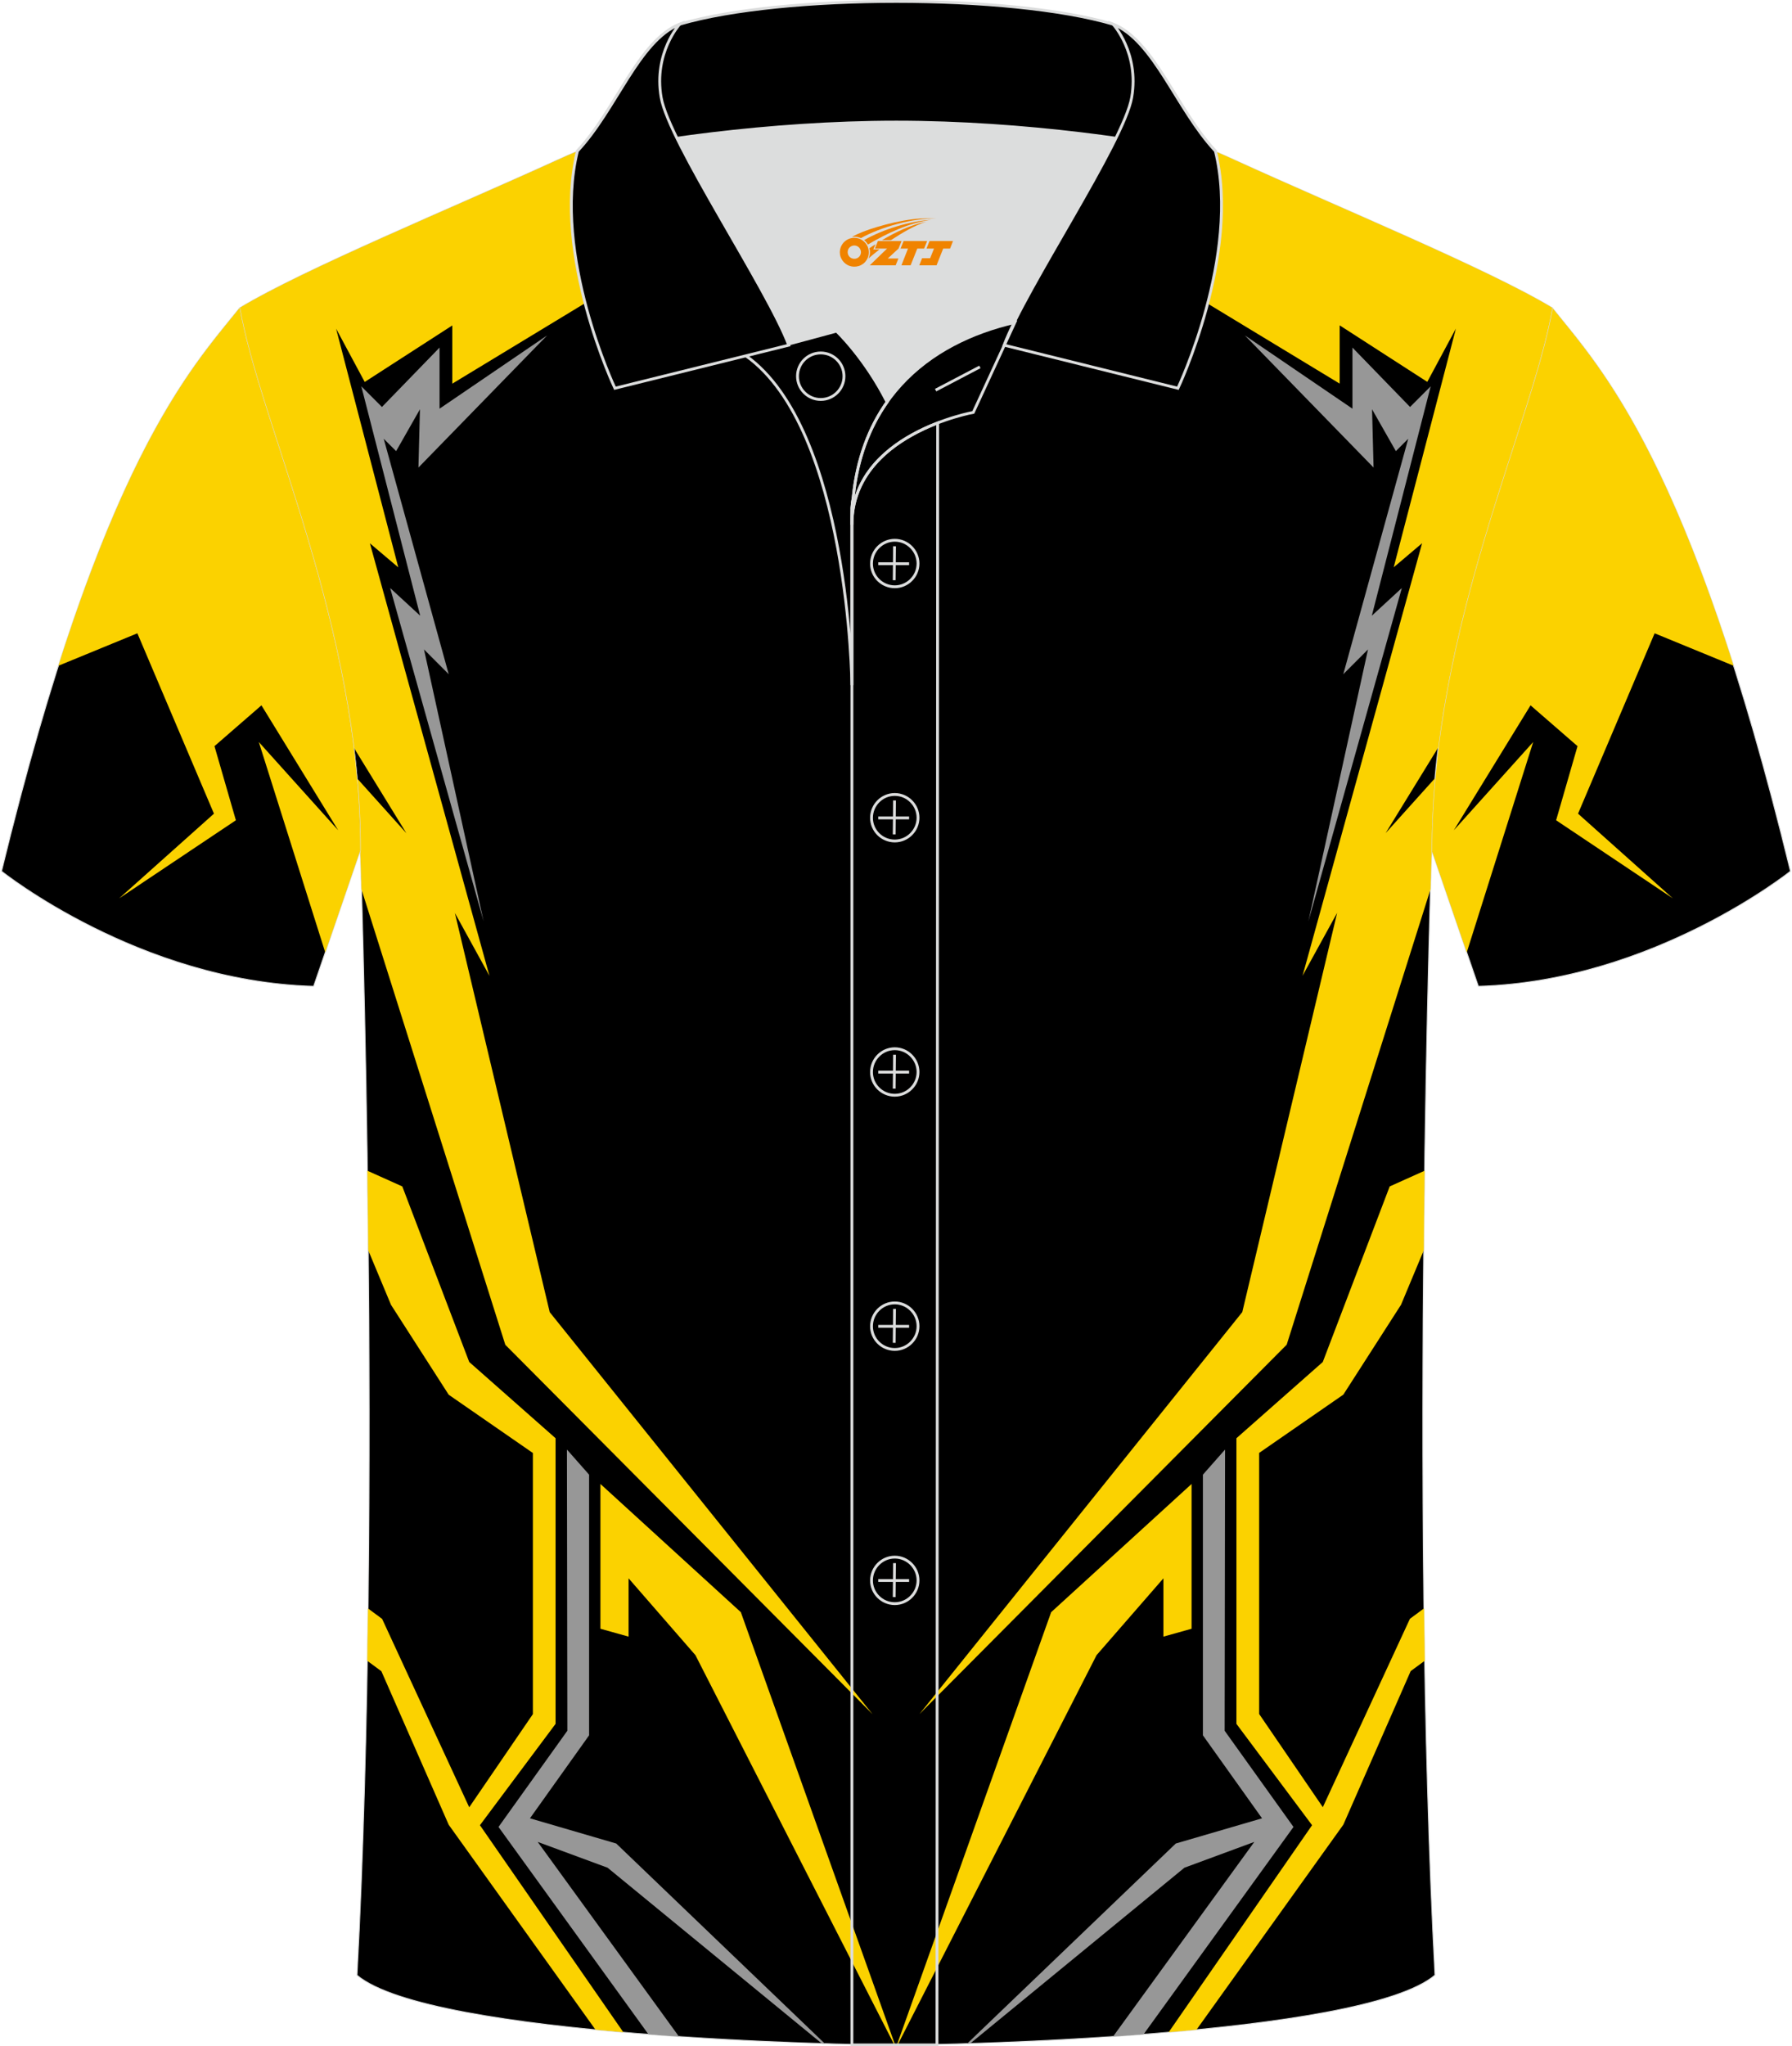<?xml version="1.0" encoding="utf-8"?>
<!-- Generator: Adobe Illustrator 24.0.1, SVG Export Plug-In . SVG Version: 6.00 Build 0)  -->
<svg xmlns="http://www.w3.org/2000/svg" xmlns:xlink="http://www.w3.org/1999/xlink" version="1.1" id="图层_1" x="0px" y="0px" width="379.8px" height="433.5px" viewBox="0 0 379.58 433.73" enable-background="new 0 0 379.58 433.73" xml:space="preserve">
<g>
	<path fill-rule="evenodd" clip-rule="evenodd" stroke="#DCDDDD" stroke-width="0.2" stroke-miterlimit="22.926" d="M328.97,65.26   c10.24,12.8,29.35,32.41,50.5,119.4c0,0-29.18,23.37-66.19,24.39c0,0-7.16-20.81-9.9-28.83l0,0   C303.39,132.45,324.69,90.01,328.97,65.26z"/>
	<path fill-rule="evenodd" clip-rule="evenodd" fill="#FBD200" d="M310.82,201.87l14.09-44.6l-16.83,18.71l16.27-26.48l9.96,8.65   l-4.54,15.71l24.75,16.55l-20.1-17.95l16.24-38.23l16.75,6.88c-16.19-50.8-30.2-65.54-38.44-75.85   c-4.28,24.75-25.58,67.2-25.58,114.96l0,0C305.09,185.19,308.48,195.07,310.82,201.87z"/>
	<path fill-rule="evenodd" clip-rule="evenodd" stroke="#DCDDDD" stroke-width="0.2" stroke-miterlimit="22.926" d="M76.19,180.23   c0,0,4.68,137.1-0.7,238.43c15.59,13.14,104.58,14.84,114.3,14.8c9.72,0.03,98.71-1.67,114.3-14.82   c-5.38-101.32-0.7-238.43-0.7-238.43c0-47.77,21.3-90.22,25.58-114.96c-13.68-8.25-45.42-21.31-67.36-31.33   c-5.84-2.66-10.73-4.57-15.08-5.94l-113.52-0.01c-4.32,1.37-9.2,3.29-15.05,5.95C96.02,43.94,64.27,57.01,50.61,65.26   C54.89,90.01,76.19,132.45,76.19,180.23z"/>
	<g>
		<path fill-rule="evenodd" clip-rule="evenodd" fill="#FBD200" d="M185.03,27.98l-48.41,28.54L95.7,81.32V68.98L77.13,80.96    l-6.07-11.3l13.19,50.6l-6.02-5.1l25.35,91.68l-7.33-13.33l20.11,84.61l68.44,85.19l-77.86-78.28l-30.5-96.54    c-0.15-5.31-0.25-8.25-0.25-8.25c0-5.16-0.25-10.26-0.7-15.28l10.47,11.64l-11.17-18.17c-4.81-38.73-20.57-72.26-24.18-93.17    c13.67-8.25,45.41-21.31,67.35-31.33c5.86-2.66,10.74-4.58,15.05-5.95L185.03,27.98L185.03,27.98z M304.79,158.41l-11.17,18.17    l10.47-11.64c-0.45,5.02-0.7,10.11-0.7,15.27c0,0-0.1,2.95-0.25,8.26l-30.5,96.54l-77.86,78.28l68.44-85.19l20.11-84.61    L276,206.82l25.35-91.68l-6.02,5.1l13.19-50.6l-6.07,11.3l-18.58-11.98v12.35l-40.92-24.8l-48.41-28.54h51.98    c4.36,1.37,9.25,3.28,15.08,5.94c21.93,10.02,53.68,23.08,67.36,31.33C325.36,86.16,309.59,119.7,304.79,158.41z"/>
		<polygon fill-rule="evenodd" clip-rule="evenodd" fill="#979797" points="115.81,71.09 88.52,99.1 88.84,86.75 83.79,95.62     81.16,93 94.94,142.9 89.7,137.65 102.34,195.28 82.53,124.64 88.89,130.5 76.41,81.89 80.78,86.26 93,73.67 93,86.62   "/>
		<polygon fill-rule="evenodd" clip-rule="evenodd" fill="#FBD200" points="127.11,345.22 133.08,346.89 133.08,334.53     147.26,350.82 189.46,433.46 189.61,433.46 156.89,341.71 127.11,314.53   "/>
		<path fill-rule="evenodd" clip-rule="evenodd" fill="#979797" d="M120.01,307.24l4.7,5.32v55.25l-12.54,17.59l18.29,5.34    l44.25,42.42l-0.64-0.02l-45.44-37.27l-14.82-5.47l29.95,41.25c-2.14-0.14-4.3-0.3-6.47-0.47l-31.79-43.95l14.6-20.39    L120.01,307.24z"/>
		<path fill-rule="evenodd" clip-rule="evenodd" fill="#FBD200" d="M77.69,248.14l7.41,3.33l14.19,37.21l18.31,16.16v60.54    l-16.04,21.48l30.41,43.88c-1.97-0.17-3.94-0.35-5.91-0.54l-31.12-43.43l-14.28-32.55l-2.99-2.2c0.06-3.7,0.12-7.41,0.16-11.1    l2.99,2.21l18.47,39.93l13.5-19.75v-55.34l-17.85-12.35L82.7,276.56l-4.82-11.54C77.83,259.2,77.77,253.56,77.69,248.14z"/>
		<polygon fill-rule="evenodd" clip-rule="evenodd" fill="#979797" points="263.77,71.09 291.06,99.1 290.74,86.75 295.79,95.62     298.41,93 284.64,142.9 289.88,137.65 277.24,195.28 297.05,124.64 290.69,130.5 303.17,81.89 298.8,86.26 286.58,73.67     286.58,86.62   "/>
		<polygon fill-rule="evenodd" clip-rule="evenodd" fill="#FBD200" points="252.47,345.22 246.5,346.89 246.5,334.53 232.32,350.82     190.12,433.46 189.97,433.46 222.69,341.71 252.47,314.53   "/>
		<path fill-rule="evenodd" clip-rule="evenodd" fill="#979797" d="M259.57,307.24l-4.7,5.32v55.25l12.54,17.59l-18.29,5.34    l-44.25,42.42l0.64-0.02l45.44-37.27l14.82-5.47l-29.95,41.25c2.14-0.15,4.3-0.3,6.47-0.47l31.79-43.95l-14.6-20.39L259.57,307.24    z"/>
		<path fill-rule="evenodd" clip-rule="evenodd" fill="#FBD200" d="M301.89,248.14l-7.41,3.33l-14.19,37.21l-18.31,16.16v60.54    l16.04,21.48l-30.41,43.88c1.97-0.17,3.94-0.35,5.91-0.54l31.13-43.45l14.28-32.55l2.99-2.2c-0.06-3.7-0.12-7.41-0.16-11.1    l-2.99,2.21l-18.47,39.93l-13.5-19.75v-55.34l17.85-12.35l12.24-19.06l4.82-11.54C301.74,259.2,301.81,253.56,301.89,248.14z"/>
	</g>
	<path fill-rule="evenodd" clip-rule="evenodd" stroke="#DCDDDD" stroke-width="0.2" stroke-miterlimit="22.926" d="M50.61,65.26   c-10.24,12.8-29.35,32.41-50.5,119.4c0,0,29.18,23.37,66.19,24.39c0,0,7.16-20.81,9.9-28.83l0,0   C76.19,132.45,54.89,90.01,50.61,65.26z"/>
	<path fill-rule="evenodd" clip-rule="evenodd" fill="#FBD200" d="M68.76,201.87l-14.09-44.6l16.83,18.71L55.23,149.5l-9.96,8.65   l4.54,15.71l-24.75,16.55l20.1-17.95l-16.24-38.23l-16.75,6.88c16.19-50.8,30.2-65.54,38.44-75.85   c4.28,24.75,25.58,67.2,25.58,114.96l0,0C74.49,185.19,71.1,195.07,68.76,201.87z"/>
	<path fill-rule="evenodd" clip-rule="evenodd" fill="#DCDDDD" d="M187.9,85.21c6.44-9.11,16.35-14.37,26.94-16.84   c5.24-10.64,16.09-27.82,21.62-39.14c-26.77-6.52-66.38-6.52-93.15,0c6.43,13.14,20,34.17,23.66,43.71l10.22-2.75   C177.18,70.19,183.18,75.86,187.9,85.21z"/>
	<path fill="none" stroke="#DCDDDD" stroke-width="0.6" stroke-miterlimit="10" d="M157.92,75.38l19.26-5.19c0,0,6,5.67,10.72,15.03   c-3.78,5.35-6.37,12.04-7.18,20.26c-0.14,0.74-0.24,1.47-0.28,2.18v3.57v33.98C180.44,145.2,179.91,90.95,157.92,75.38z"/>
	<path fill="none" stroke="#DCDDDD" stroke-width="0.6" stroke-miterlimit="10" d="M180.44,107.66v3.57c0-1.99,0.1-3.91,0.28-5.75   C180.57,106.22,180.48,106.95,180.44,107.66L180.44,107.66z M180.44,111.23v322.2h18.04l0.14-343.78   C191.02,92.58,180.44,98.89,180.44,111.23z"/>
	<path fill-rule="evenodd" clip-rule="evenodd" stroke="#DCDDDD" stroke-width="0.6" stroke-miterlimit="10" d="M121.96,33.21   c13.39-3.26,40.91-7.33,67.91-7.33s54.52,4.07,67.91,7.33l-0.28-1.2c-8.22-8.78-12.93-23.33-21.69-26.89   C224.88,1.9,207.38,0.3,189.88,0.3c-17.51,0-35.01,1.61-45.95,4.82c-8.77,3.57-13.47,18.11-21.69,26.89L121.96,33.21z"/>
	<path fill-rule="evenodd" clip-rule="evenodd" stroke="#DCDDDD" stroke-width="0.6" stroke-miterlimit="10" d="M143.93,5.12   c0,0-5.58,6.05-3.94,15.53c1.63,9.49,22.57,40.53,27.06,52.51l-36.86,9.13c0,0-13.39-28.22-7.95-50.28   C130.47,23.23,135.17,8.69,143.93,5.12z"/>
	<path fill-rule="evenodd" clip-rule="evenodd" stroke="#DCDDDD" stroke-width="0.6" stroke-miterlimit="10" d="M235.82,5.12   c0,0,5.58,6.05,3.95,15.53c-1.63,9.49-22.57,40.53-27.06,52.51l36.86,9.13c0,0,13.39-28.22,7.95-50.28   C249.29,23.23,244.58,8.69,235.82,5.12z"/>
	<path fill="none" stroke="#DCDDDD" stroke-width="0.6" stroke-miterlimit="10" d="M173.83,84.67c2.72,0,4.93-2.21,4.93-4.93   s-2.21-4.93-4.93-4.93c-2.72,0-4.93,2.21-4.93,4.93S171.12,84.67,173.83,84.67z"/>
	<path fill="none" stroke="#DCDDDD" stroke-width="0.6" stroke-miterlimit="10" d="M214.99,68.34l-8.81,19.07   c0,0-25.75,4.58-25.75,23.82C180.44,85.05,196.71,72.54,214.99,68.34z"/>
	
	<line fill="none" stroke="#DCDDDD" stroke-width="0.6" stroke-miterlimit="10" x1="207.58" y1="77.77" x2="198.19" y2="82.69"/>
	<g>
		<g>
			<path fill="none" stroke="#DCDDDD" stroke-width="0.6" stroke-miterlimit="10" d="M189.53,124.37c2.71,0,4.93-2.22,4.93-4.93     s-2.23-4.93-4.93-4.93c-2.71,0-4.93,2.22-4.93,4.93C184.58,122.16,186.8,124.37,189.53,124.37z"/>
			
				<line fill="none" stroke="#DCDDDD" stroke-width="0.6" stroke-miterlimit="10" x1="189.48" y1="115.78" x2="189.41" y2="122.98"/>
			
				<line fill="none" stroke="#DCDDDD" stroke-width="0.6" stroke-miterlimit="10" x1="186.03" y1="119.48" x2="192.57" y2="119.48"/>
		</g>
		<g>
			<path fill="none" stroke="#DCDDDD" stroke-width="0.6" stroke-miterlimit="10" d="M189.53,178.25c2.71,0,4.93-2.22,4.93-4.93     c0-2.71-2.23-4.93-4.93-4.93c-2.71,0-4.93,2.22-4.93,4.93C184.58,176.04,186.8,178.25,189.53,178.25z"/>
			
				<line fill="none" stroke="#DCDDDD" stroke-width="0.6" stroke-miterlimit="10" x1="189.48" y1="169.66" x2="189.41" y2="176.86"/>
			
				<line fill="none" stroke="#DCDDDD" stroke-width="0.6" stroke-miterlimit="10" x1="186.03" y1="173.36" x2="192.57" y2="173.36"/>
		</g>
		<g>
			<path fill="none" stroke="#DCDDDD" stroke-width="0.6" stroke-miterlimit="10" d="M189.53,232.14c2.71,0,4.93-2.22,4.93-4.93     c0-2.71-2.23-4.93-4.93-4.93c-2.71,0-4.93,2.22-4.93,4.93C184.58,229.92,186.8,232.14,189.53,232.14z"/>
			
				<line fill="none" stroke="#DCDDDD" stroke-width="0.6" stroke-miterlimit="10" x1="189.48" y1="223.55" x2="189.41" y2="230.74"/>
			
				<line fill="none" stroke="#DCDDDD" stroke-width="0.6" stroke-miterlimit="10" x1="186.03" y1="227.24" x2="192.57" y2="227.24"/>
		</g>
		<g>
			<path fill="none" stroke="#DCDDDD" stroke-width="0.6" stroke-miterlimit="10" d="M189.53,286.02c2.71,0,4.93-2.22,4.93-4.93     s-2.23-4.93-4.93-4.93c-2.71,0-4.93,2.22-4.93,4.93C184.58,283.8,186.8,286.02,189.53,286.02z"/>
			
				<line fill="none" stroke="#DCDDDD" stroke-width="0.6" stroke-miterlimit="10" x1="189.48" y1="277.43" x2="189.41" y2="284.62"/>
			
				<line fill="none" stroke="#DCDDDD" stroke-width="0.6" stroke-miterlimit="10" x1="186.03" y1="281.12" x2="192.57" y2="281.12"/>
		</g>
		<g>
			<path fill="none" stroke="#DCDDDD" stroke-width="0.6" stroke-miterlimit="10" d="M189.53,339.9c2.71,0,4.93-2.22,4.93-4.93     s-2.23-4.93-4.93-4.93c-2.71,0-4.93,2.22-4.93,4.93C184.58,337.68,186.8,339.9,189.53,339.9z"/>
			<line fill="none" stroke="#DCDDDD" stroke-width="0.6" stroke-miterlimit="10" x1="189.48" y1="331.31" x2="189.41" y2="338.5"/>
			<line fill="none" stroke="#DCDDDD" stroke-width="0.6" stroke-miterlimit="10" x1="186.03" y1="335" x2="192.57" y2="335"/>
		</g>
	</g>
</g>
<g id="图层_x0020_1">
	<path fill="#F08300" d="M178.06,54.49c0.416,1.136,1.472,1.984,2.752,2.032c0.144,0,0.304,0,0.448-0.016h0.016   c0.016,0,0.064,0,0.128-0.016c0.032,0,0.048-0.016,0.08-0.016c0.064-0.016,0.144-0.032,0.224-0.048c0.016,0,0.016,0,0.032,0   c0.192-0.048,0.4-0.112,0.576-0.208c0.192-0.096,0.4-0.224,0.608-0.384c0.672-0.56,1.104-1.408,1.104-2.352   c0-0.224-0.032-0.448-0.08-0.672l0,0C183.9,52.61,183.85,52.44,183.77,52.26C183.3,51.17,182.22,50.41,180.95,50.41C179.26,50.41,177.88,51.78,177.88,53.48C177.88,53.83,177.94,54.17,178.06,54.49L178.06,54.49L178.06,54.49z M182.36,53.51L182.36,53.51C182.33,54.29,181.67,54.89,180.89,54.85C180.1,54.82,179.51,54.17,179.54,53.38c0.032-0.784,0.688-1.376,1.472-1.344   C181.78,52.07,182.39,52.74,182.36,53.51L182.36,53.51z"/>
	<polygon fill="#F08300" points="196.39,51.09 ,195.75,52.68 ,194.31,52.68 ,192.89,56.23 ,190.94,56.23 ,192.34,52.68 ,190.76,52.68    ,191.4,51.09"/>
	<path fill="#F08300" d="M198.36,46.36c-1.008-0.096-3.024-0.144-5.056,0.112c-2.416,0.304-5.152,0.912-7.616,1.664   C183.64,48.74,181.77,49.46,180.42,50.23C180.62,50.2,180.81,50.18,181,50.18c0.48,0,0.944,0.112,1.36,0.288   C186.46,48.15,193.66,46.1,198.36,46.36L198.36,46.36L198.36,46.36z"/>
	<path fill="#F08300" d="M183.83,51.83c4-2.368,8.88-4.672,13.488-5.248c-4.608,0.288-10.224,2-14.288,4.304   C183.35,51.14,183.62,51.46,183.83,51.83C183.83,51.83,183.83,51.83,183.83,51.83z"/>
	<polygon fill="#F08300" points="201.88,51.09 ,201.26,52.68 ,199.8,52.68 ,198.39,56.23 ,197.93,56.23 ,196.42,56.23 ,194.73,56.23    ,195.32,54.73 ,197.03,54.73 ,197.85,52.68 ,196.26,52.68 ,196.9,51.09"/>
	<polygon fill="#F08300" points="190.97,51.09 ,190.33,52.68 ,188.04,54.79 ,190.3,54.79 ,189.72,56.23 ,184.23,56.23 ,187.9,52.68    ,185.32,52.68 ,185.96,51.09"/>
	<path fill="#F08300" d="M196.25,46.95c-3.376,0.752-6.464,2.192-9.424,3.952h1.888C191.14,49.33,193.48,47.9,196.25,46.95z    M185.45,51.77C184.82,52.15,184.76,52.2,184.15,52.61c0.064,0.256,0.112,0.544,0.112,0.816c0,0.496-0.112,0.976-0.32,1.392   c0.176-0.16,0.32-0.304,0.432-0.4c0.272-0.24,0.768-0.64,1.6-1.296l0.32-0.256H184.97l0,0L185.45,51.77L185.45,51.77L185.45,51.77z"/>
</g>
</svg>